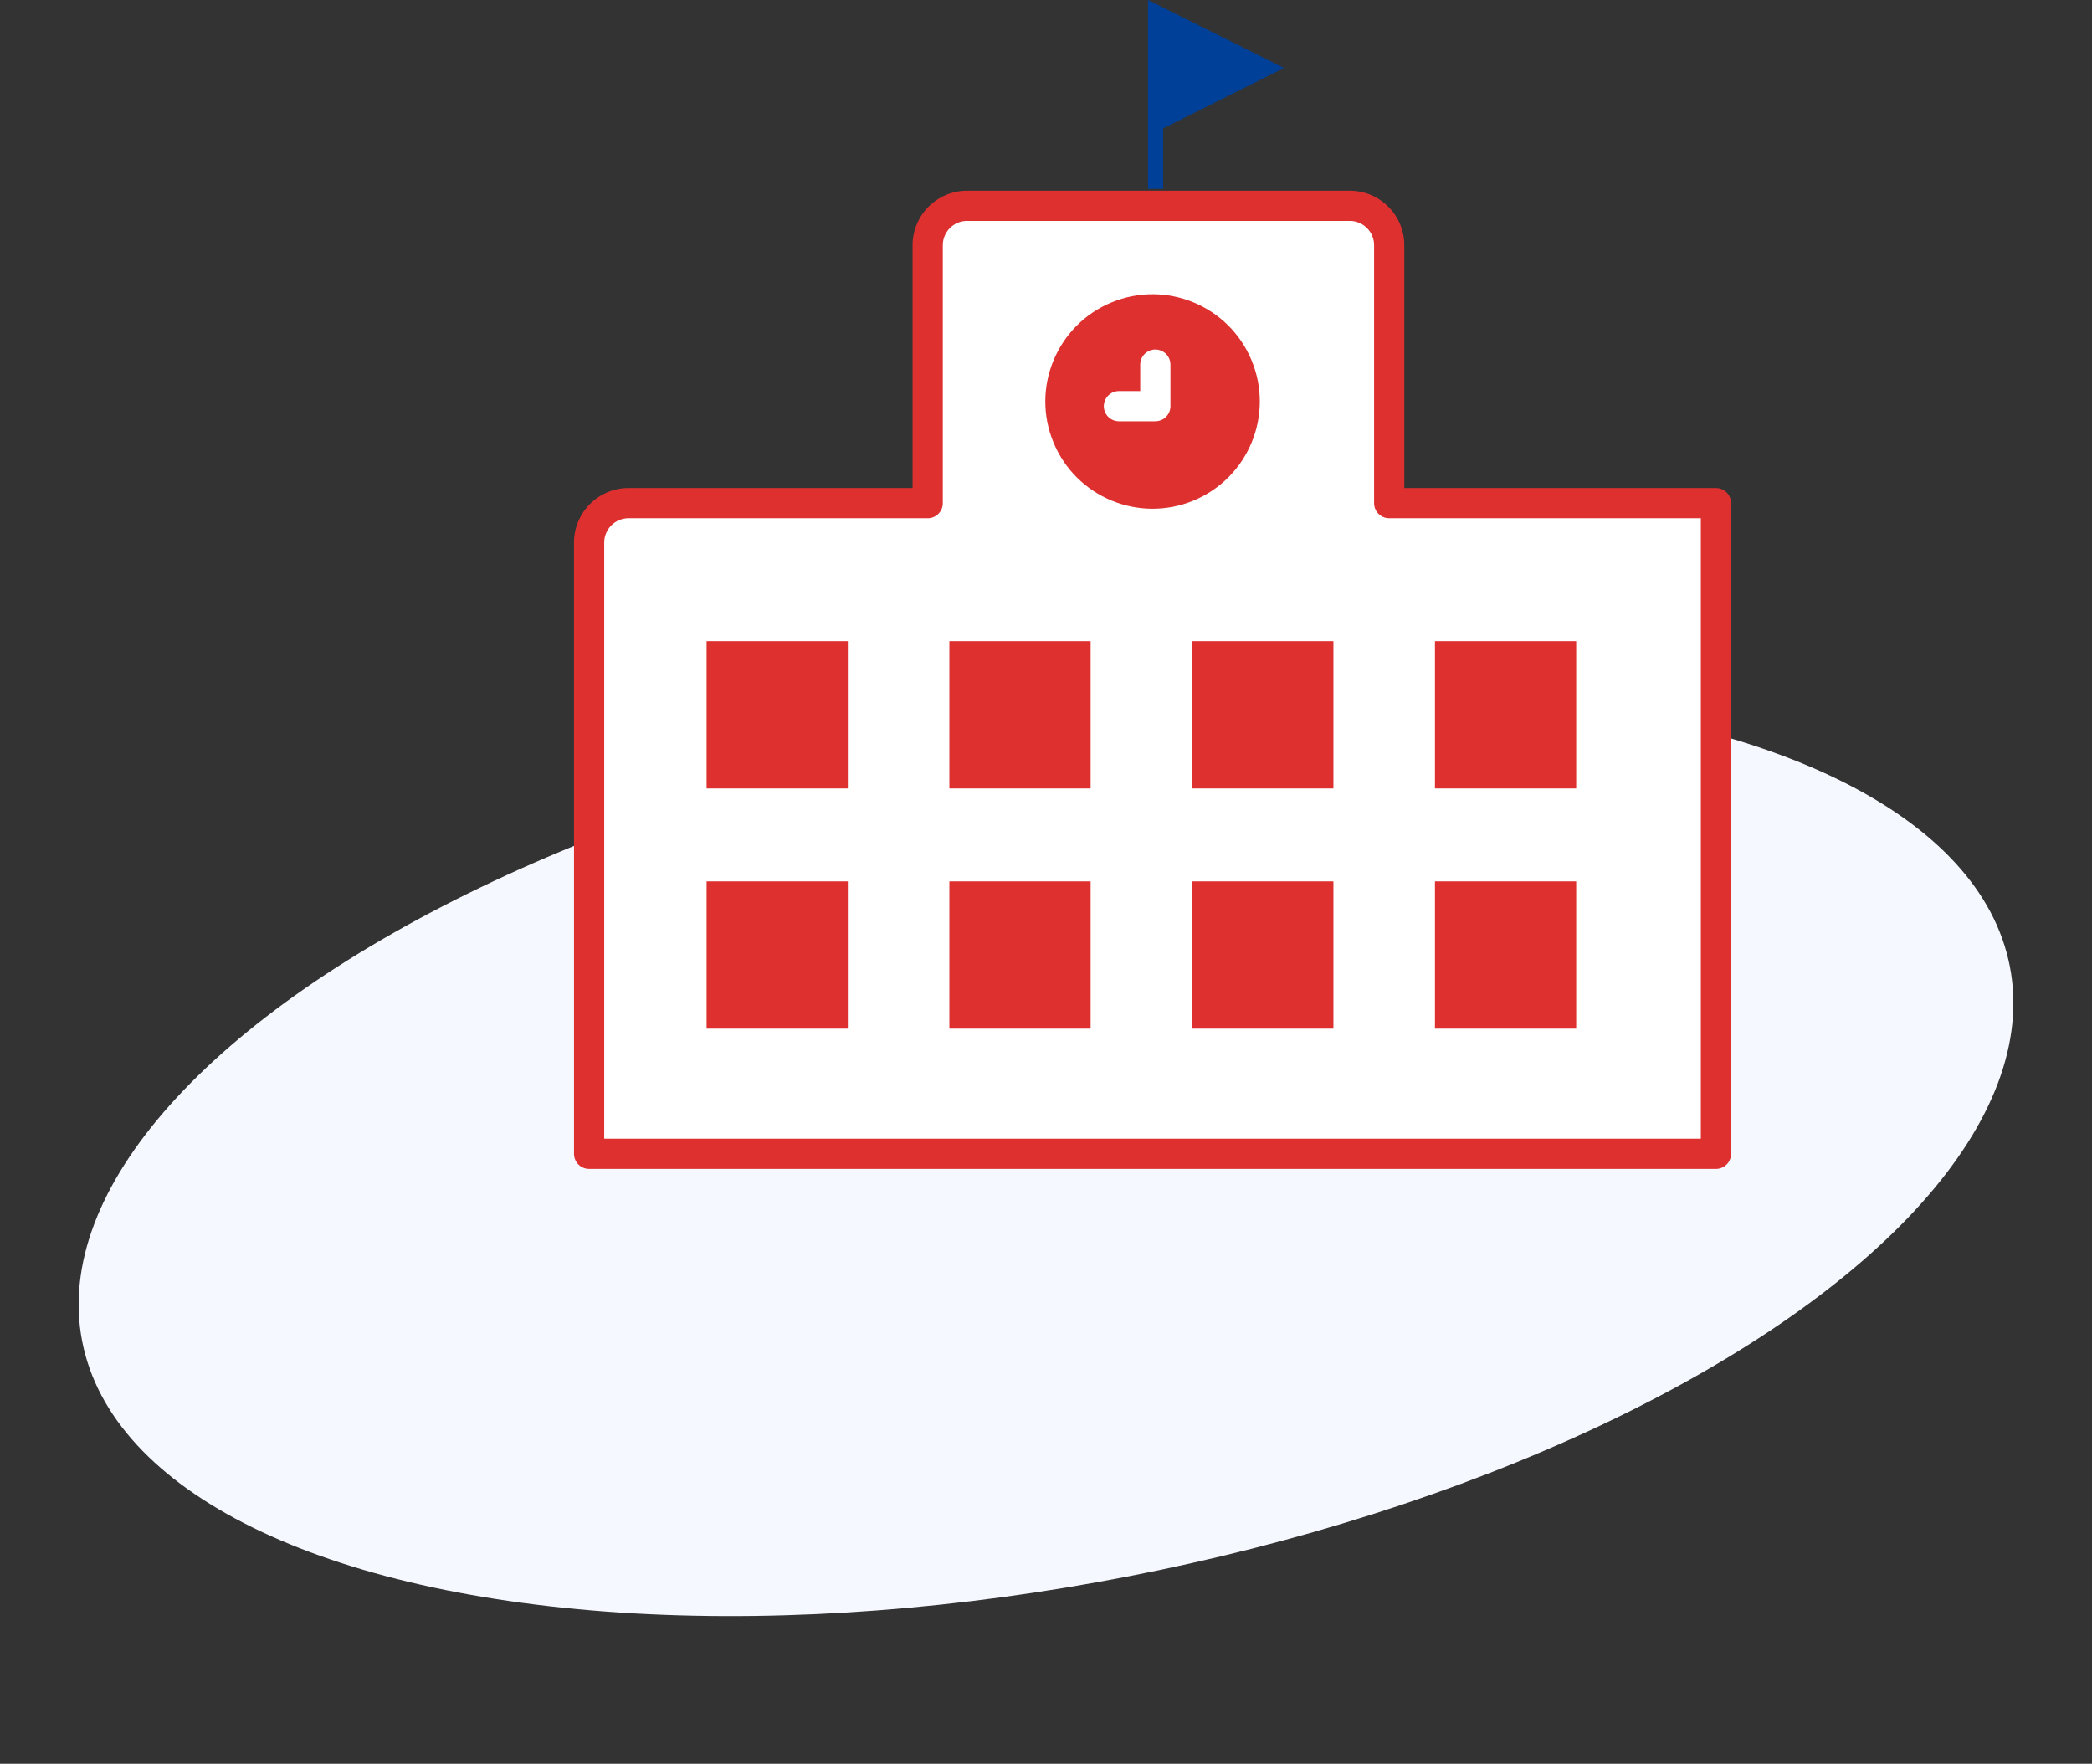 <svg xmlns="http://www.w3.org/2000/svg" width="138.488" height="116.758" viewBox="0 0 138.488 116.758">
  <rect x="0" y="0" width="138.488" height="116.758" fill="#333333" stroke="none"/>
  <g id="グループ_190" data-name="グループ 190" transform="translate(-621 -1693)">
    <ellipse id="楕円形_5" data-name="楕円形 5" cx="65" cy="28.5" rx="65" ry="28.5" transform="translate(621 1753.805) rotate(-11)" fill="#f5f8ff"/>
    <g id="icon" transform="translate(-1177.989 1189.485)">
      <path id="パス_88" data-name="パス 88" d="M1890.952,536.821v-17.07a2.614,2.614,0,0,0-2.614-2.613h-25.324a2.613,2.613,0,0,0-2.613,2.613v17.07h-19.8a2.614,2.614,0,0,0-2.614,2.614v40.459h74.595V536.821Z" transform="translate(0)" fill="#fff" stroke="#DF3030" stroke-linecap="round" stroke-linejoin="round" stroke-width="2"/>
      <g id="グループ_93" data-name="グループ 93" transform="translate(1866.013 520.819)">
        <g id="グループ_92" data-name="グループ 92" transform="translate(0 0)">
          <circle id="楕円形_9" data-name="楕円形 9" cx="7.098" cy="7.098" r="7.098" transform="translate(0 5.432) rotate(-22.5)" fill="#DF3030"/>
        </g>
        <path id="パス_89" data-name="パス 89" d="M1955.61,551.676v2.752h-2.41" transform="translate(-1946.153 -544.844)" fill="none" stroke="#fff" stroke-linecap="round" stroke-linejoin="round" stroke-width="2"/>
      </g>
      <g id="グループ_94" data-name="グループ 94" transform="translate(1845.764 545.958)">
        <rect id="長方形_69" data-name="長方形 69" width="9.35" height="9.75" transform="translate(0 0)" fill="#DF3030"/>
        <rect id="長方形_70" data-name="長方形 70" width="9.35" height="9.75" transform="translate(16.072 0)" fill="#DF3030"/>
        <rect id="長方形_71" data-name="長方形 71" width="9.35" height="9.75" transform="translate(32.145 0)" fill="#DF3030"/>
        <rect id="長方形_72" data-name="長方形 72" width="9.35" height="9.75" transform="translate(48.217 0)" fill="#DF3030"/>
      </g>
      <g id="グループ_95" data-name="グループ 95" transform="translate(1845.764 561.859)">
        <rect id="長方形_73" data-name="長方形 73" width="9.35" height="9.75" transform="translate(0)" fill="#DF3030"/>
        <rect id="長方形_74" data-name="長方形 74" width="9.35" height="9.75" transform="translate(16.072)" fill="#DF3030"/>
        <rect id="長方形_75" data-name="長方形 75" width="9.35" height="9.75" transform="translate(32.145)" fill="#DF3030"/>
        <rect id="長方形_76" data-name="長方形 76" width="9.35" height="9.75" transform="translate(48.217)" fill="#DF3030"/>
        <g id="グループ_98" data-name="グループ 98" transform="translate(-660.775 -1751.344)">
          <path id="多角形_6" data-name="多角形 6" d="M4.5,0,9,9H0Z" transform="translate(699 1693) rotate(90)" fill="#004098"/>
          <line id="線_34" data-name="線 34" y2="12" transform="translate(690.5 1693.5)" fill="none" stroke="#004098" stroke-width="1"/>
        </g>
      </g>
    </g>
  </g>
</svg>
